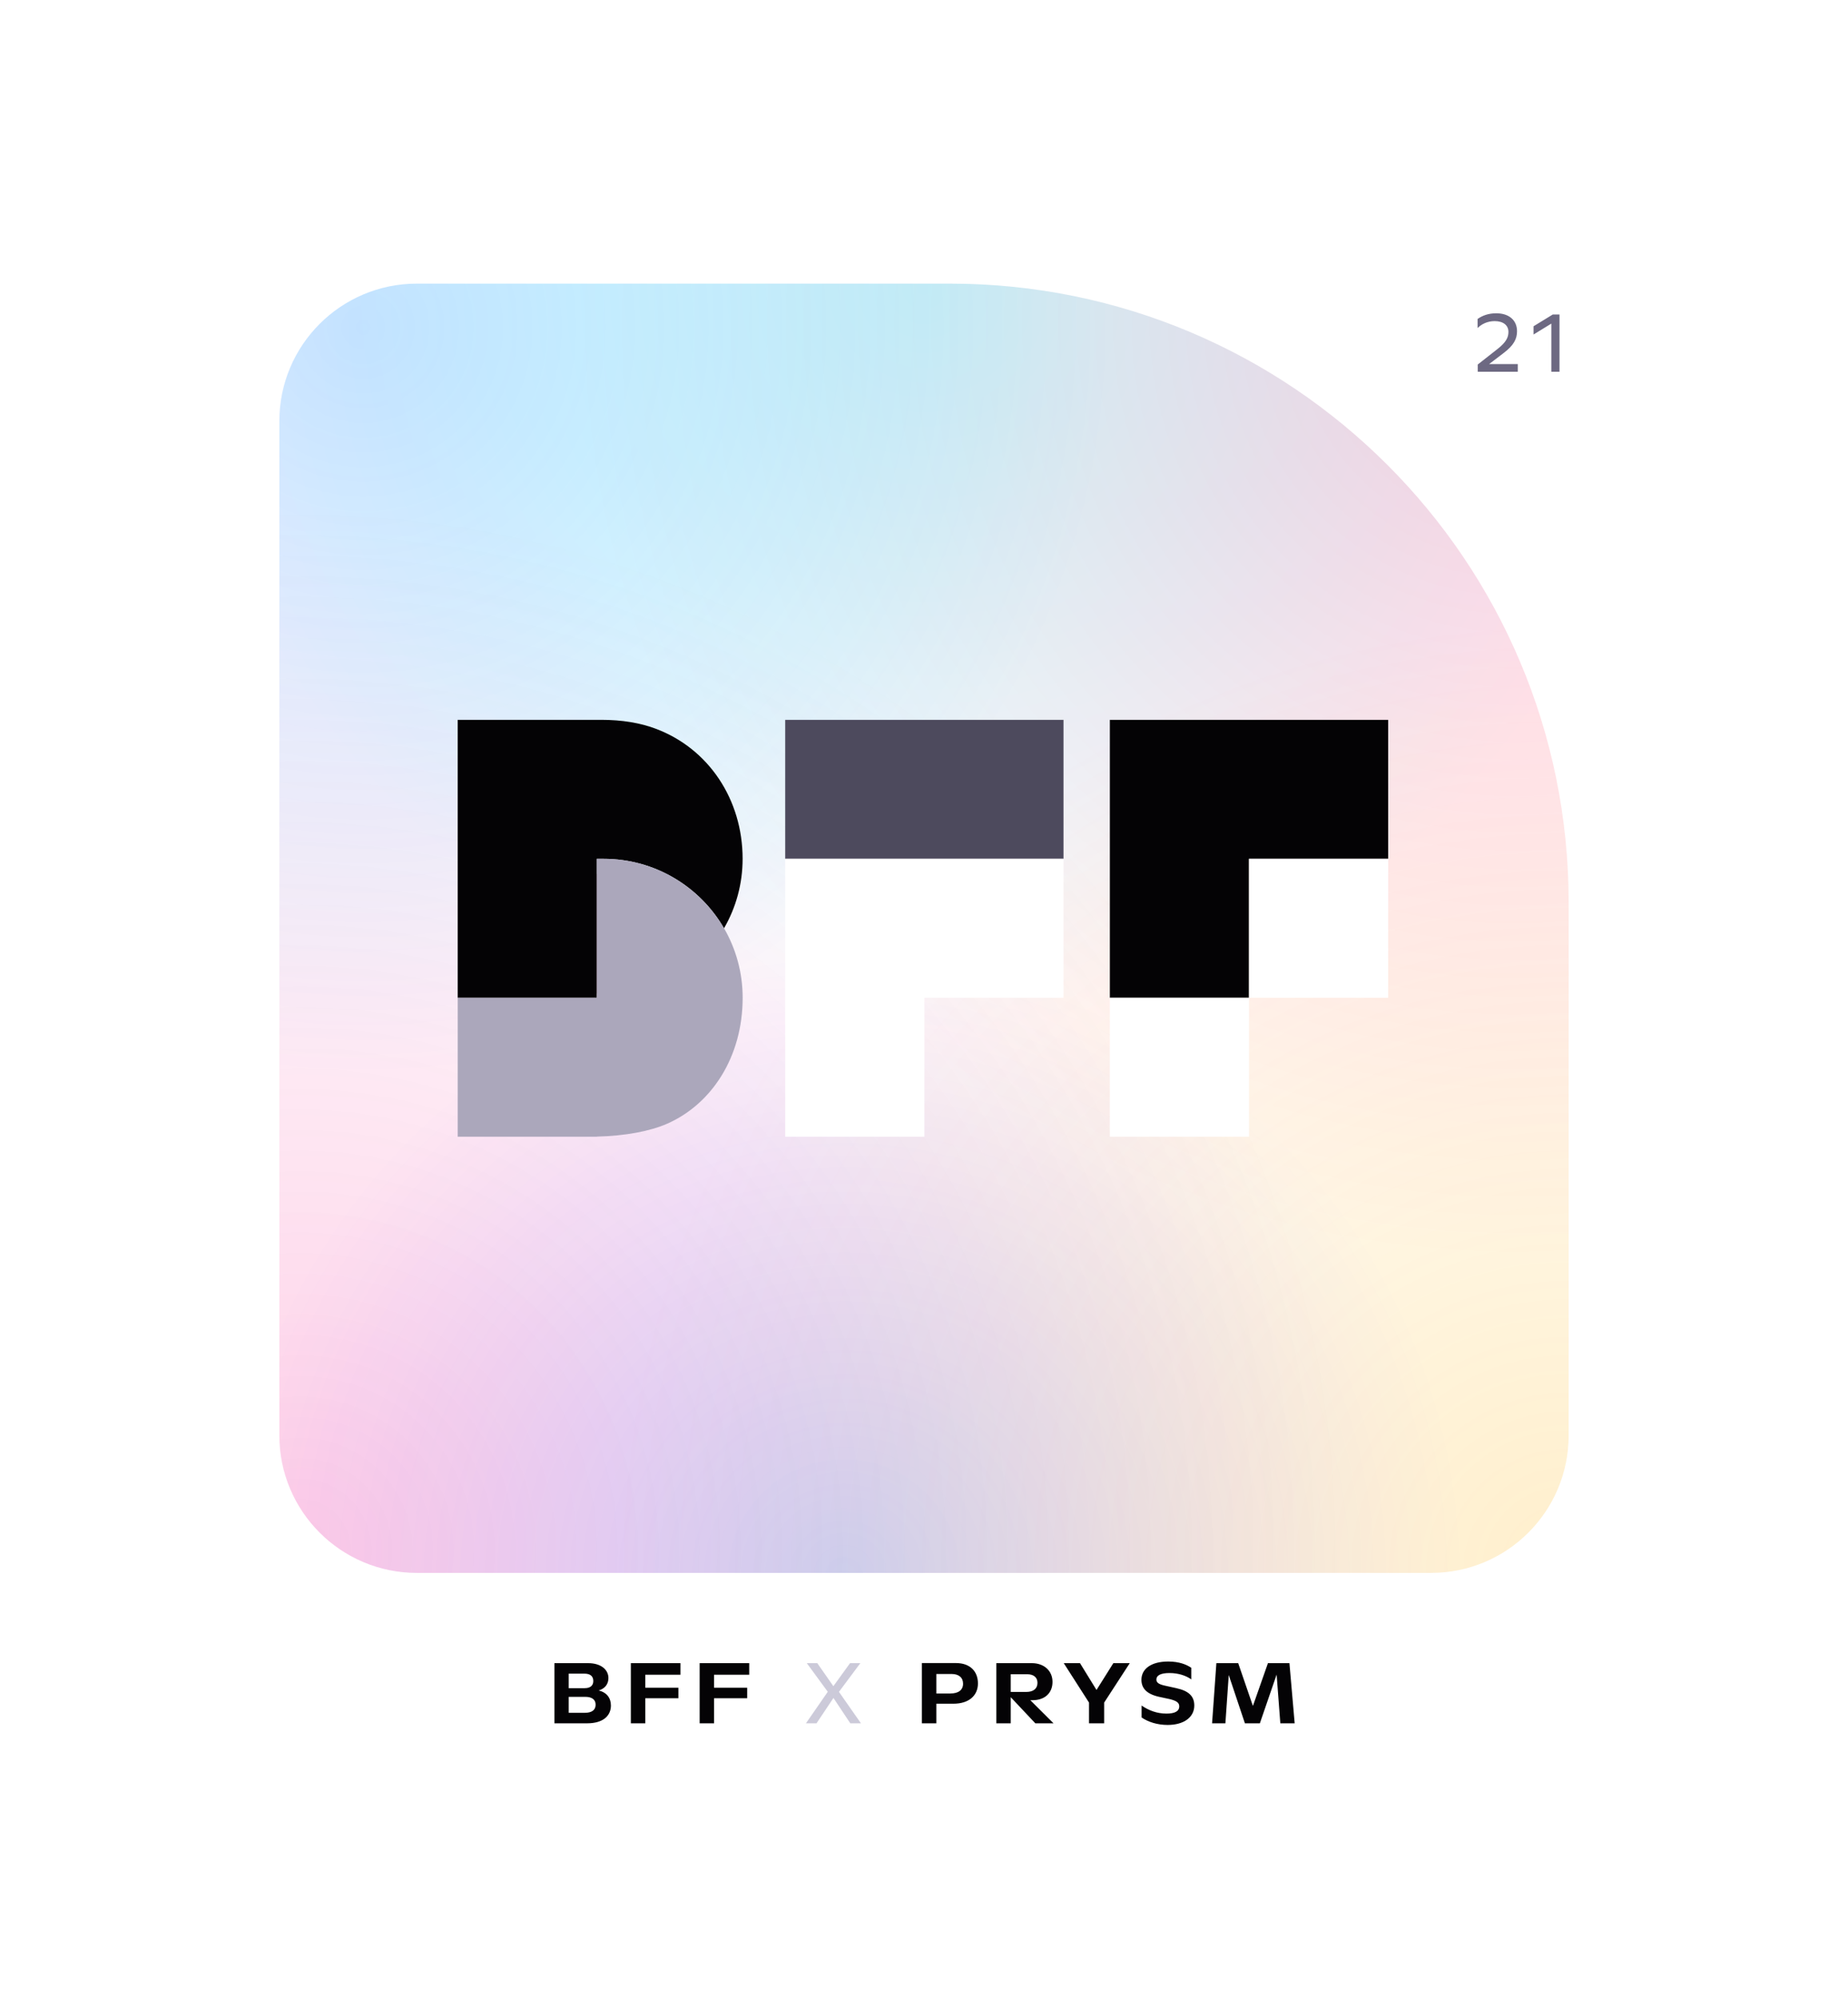 <svg width="860" height="930" viewBox="0 0 860 930" fill="none" xmlns="http://www.w3.org/2000/svg">
<g filter="url(#filter0_d_232_11898)">
<rect x="80" y="50" width="700" height="768" rx="64" fill="white"/>
<g clip-path="url(#clip0_232_11898)">
<path d="M130 164C130 128.654 158.654 100 194 100H442C601.058 100 730 228.942 730 388V636C730 671.346 701.346 700 666 700H194C158.654 700 130 671.346 130 636V164Z" fill="url(#paint0_radial_232_11898)" fill-opacity="0.2"/>
<path d="M130 164C130 128.654 158.654 100 194 100H442C601.058 100 730 228.942 730 388V636C730 671.346 701.346 700 666 700H194C158.654 700 130 671.346 130 636V164Z" fill="url(#paint1_radial_232_11898)" fill-opacity="0.2"/>
<path d="M130 164C130 128.654 158.654 100 194 100H442C601.058 100 730 228.942 730 388V636C730 671.346 701.346 700 666 700H194C158.654 700 130 671.346 130 636V164Z" fill="url(#paint2_radial_232_11898)" fill-opacity="0.2"/>
<path d="M130 164C130 128.654 158.654 100 194 100H442C601.058 100 730 228.942 730 388V636C730 671.346 701.346 700 666 700H194C158.654 700 130 671.346 130 636V164Z" fill="url(#paint3_radial_232_11898)" fill-opacity="0.2"/>
<path d="M130 164C130 128.654 158.654 100 194 100H442C601.058 100 730 228.942 730 388V636C730 671.346 701.346 700 666 700H194C158.654 700 130 671.346 130 636V164Z" fill="url(#paint4_radial_232_11898)" fill-opacity="0.2"/>
<path d="M130 164C130 128.654 158.654 100 194 100H442C601.058 100 730 228.942 730 388V636C730 671.346 701.346 700 666 700H194C158.654 700 130 671.346 130 636V164Z" fill="url(#paint5_radial_232_11898)" fill-opacity="0.2"/>
<g clip-path="url(#clip1_232_11898)">
<path d="M277.844 430.178V430.33H277.91V374.721H277.844V430.178Z" fill="#E567A7"/>
<path d="M279.807 303C289.531 303 297.925 304.437 304.99 307.072H304.968C329.781 316.282 345.588 340.102 345.588 367.667C345.588 379.446 342.449 390.485 336.932 400C325.747 380.665 304.815 367.667 280.853 367.667H277.757V432.333H213V303H279.807Z" fill="#040305"/>
<path d="M581.243 432.333H516.486V303H646V367.667H581.243V432.333Z" fill="#040305"/>
<path d="M277.844 430.178V374.721H277.91V430.33H277.844V430.178ZM336.932 400C325.725 380.665 304.815 367.667 280.853 367.667C280.701 367.667 279.414 367.667 277.757 367.667V432.333H213V497H277.757V496.956C291.035 496.652 302.657 494.387 310.441 490.969C331.176 481.868 345.61 459.877 345.61 432.333C345.61 420.554 342.449 409.515 336.954 400H336.932Z" fill="#ABA7BB"/>
<path d="M494.922 303H365.408V367.667H494.922V303Z" fill="#4D4A5D"/>
<path d="M365.408 497V367.667H494.922V432.333H430.165V497H365.408Z" fill="white"/>
<path d="M646 367.667H581.243V432.333L516.486 432.333V497H581.243L581.243 432.333H646V367.667Z" fill="white"/>
</g>
</g>
<path d="M278.58 754.72C281.54 753.84 283.14 751.76 283.14 748.92C283.14 745.12 279.78 742 273.66 742H258.02V770H273.22C280.74 770 284.3 766.44 284.3 761.72C284.3 758.24 282.38 755.6 278.58 754.72ZM271.94 746.88C274.7 746.88 276.1 748.08 276.1 750.32C276.1 752.44 274.7 753.64 272.1 753.64H264.66V746.88H271.94ZM264.66 765.12V757.68H272.34C275.5 757.68 277.18 758.96 277.18 761.32C277.18 763.8 275.46 765.12 272.02 765.12H264.66ZM316.663 742H293.583V770H300.303V758.32H315.703V753.44H300.303V747.4H316.663V742ZM348.67 742H325.59V770H332.31V758.32H347.71V753.44H332.31V747.4H348.67V742Z" fill="#040305"/>
<path d="M390.42 755.36L400.38 742H395.58L387.82 752.72L380.34 742H375.46L385.22 755.32L375.06 770H379.98L387.86 758.2L395.7 770H400.66L390.42 755.36Z" fill="#CCCAD9"/>
<path d="M429.02 741.96V770H435.74V760.88H443.66C451.06 760.88 455.1 756.96 455.1 751.44C455.1 745.76 451.38 741.96 444.9 741.96H429.02ZM435.74 756.12V747.04H442.82C446.22 747.04 448.18 748.72 448.18 751.56C448.18 754.48 446.06 756.12 442.26 756.12H435.74ZM479.485 759.24H480.525C486.285 759.24 489.805 755.84 489.805 750.72C489.805 745.6 485.925 742 480.165 742H463.645V770H470.365V757.84L481.805 770H490.285L479.485 759.24ZM478.005 747.16C481.045 747.16 482.805 748.64 482.805 751.16C482.805 753.84 480.925 755.4 477.565 755.4H470.365V747.16H478.005ZM510.277 754.48L502.597 742H495.037L506.797 760.36V770H513.837V760.36L525.757 742H518.117L510.277 754.48ZM543.383 770.76C550.943 770.76 555.783 767.16 555.783 761.72C555.783 757.44 553.263 754.92 547.423 753.64L541.983 752.44C539.103 751.8 538.143 750.96 538.143 749.6C538.143 747.72 540.143 746.6 544.223 746.6C548.503 746.6 552.063 747.88 554.383 749.56V744.16C552.303 742.72 548.823 741.24 543.663 741.24C535.543 741.24 531.183 744.8 531.183 749.72C531.183 753.6 533.503 756.32 539.263 757.64L544.463 758.76C547.783 759.6 548.783 760.52 548.783 762.12C548.783 764.4 546.703 765.48 542.823 765.48C538.423 765.48 534.543 764 531.263 761.72V767.28C534.342 769.4 538.623 770.76 543.383 770.76ZM600.061 742H590.061L583.061 761.92L576.221 742H566.061L564.061 770H570.261L571.821 747.52L579.341 770H586.301L594.101 747.32L595.821 770H602.501L600.061 742Z" fill="#040305"/>
<path d="M699.697 132.32C704.537 128.68 705.977 125.64 705.977 122.16C705.977 117.04 702.257 113.8 696.297 113.8C692.697 113.8 689.897 114.84 687.617 116.44V120.68C689.377 118.88 692.177 117.44 695.577 117.44C699.617 117.44 701.977 119.44 701.977 122.44C701.977 124.8 701.137 127.12 696.817 130.48L687.697 137.64V141H706.337V137.44H692.977L699.697 132.32ZM713.657 119.84V123.68L721.937 118.6V141H725.737V114.36H722.617L713.657 119.84Z" fill="#6D6982"/>
</g>
<defs>
<filter id="filter0_d_232_11898" x="0" y="2" width="860" height="928" filterUnits="userSpaceOnUse" color-interpolation-filters="sRGB">
<feFlood flood-opacity="0" result="BackgroundImageFix"/>
<feColorMatrix in="SourceAlpha" type="matrix" values="0 0 0 0 0 0 0 0 0 0 0 0 0 0 0 0 0 0 127 0" result="hardAlpha"/>
<feOffset dy="32"/>
<feGaussianBlur stdDeviation="40"/>
<feColorMatrix type="matrix" values="0 0 0 0 1 0 0 0 0 0.964 0 0 0 0 0.871 0 0 0 1 0"/>
<feBlend mode="normal" in2="BackgroundImageFix" result="effect1_dropShadow_232_11898"/>
<feBlend mode="normal" in="SourceGraphic" in2="effect1_dropShadow_232_11898" result="shape"/>
</filter>
<radialGradient id="paint0_radial_232_11898" cx="0" cy="0" r="1" gradientUnits="userSpaceOnUse" gradientTransform="translate(139.5 688.5) rotate(-32.562) scale(485.873)">
<stop stop-color="#E567A7"/>
<stop offset="0" stop-color="#FF0082"/>
<stop offset="1" stop-color="#E567A7" stop-opacity="0"/>
</radialGradient>
<radialGradient id="paint1_radial_232_11898" cx="0" cy="0" r="1" gradientUnits="userSpaceOnUse" gradientTransform="translate(393 700) rotate(-90) scale(288)">
<stop stop-color="#005BFF"/>
<stop offset="1" stop-color="#5200FF" stop-opacity="0"/>
<stop offset="1" stop-color="#005BFF" stop-opacity="0"/>
</radialGradient>
<radialGradient id="paint2_radial_232_11898" cx="0" cy="0" r="1" gradientUnits="userSpaceOnUse" gradientTransform="translate(707.5 120) rotate(133.146) scale(437.221)">
<stop offset="0.01" stop-color="#FF0059"/>
<stop offset="1" stop-color="#FF0059" stop-opacity="0"/>
</radialGradient>
<radialGradient id="paint3_radial_232_11898" cx="0" cy="0" r="1" gradientUnits="userSpaceOnUse" gradientTransform="translate(730 700) rotate(-135) scale(444.77)">
<stop stop-color="#FFAE00"/>
<stop offset="1" stop-color="#FFAE00" stop-opacity="0"/>
</radialGradient>
<radialGradient id="paint4_radial_232_11898" cx="0" cy="0" r="1" gradientUnits="userSpaceOnUse" gradientTransform="translate(171.5 122) rotate(50.745) scale(346.1)">
<stop stop-color="#0067FF"/>
<stop offset="1" stop-color="#0067FF" stop-opacity="0"/>
</radialGradient>
<radialGradient id="paint5_radial_232_11898" cx="0" cy="0" r="1" gradientUnits="userSpaceOnUse" gradientTransform="translate(430 100) rotate(90) scale(349)">
<stop stop-color="#00FFFF"/>
<stop offset="1" stop-color="#00FFFF" stop-opacity="0"/>
</radialGradient>
<clipPath id="clip0_232_11898">
<path d="M130 100H730V700H194C158.654 700 130 671.346 130 636V100Z" fill="white"/>
</clipPath>
<clipPath id="clip1_232_11898">
<rect width="433" height="194" fill="white" transform="translate(213 303)"/>
</clipPath>
</defs>
</svg>
